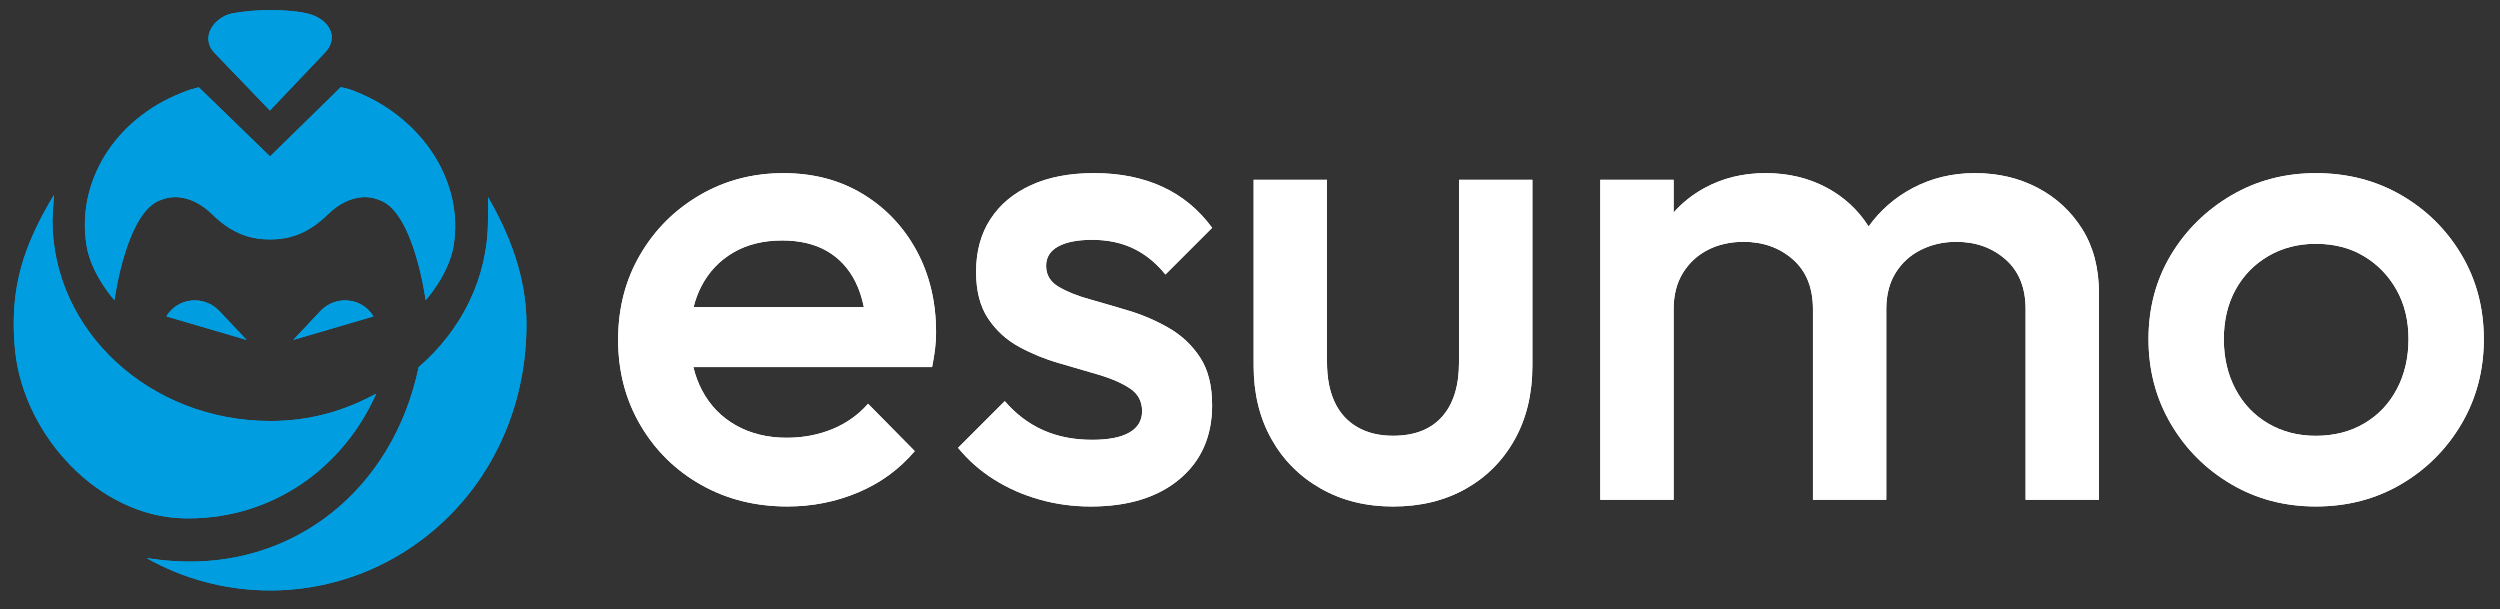 <?xml version="1.0" encoding="UTF-8"?>
<svg xmlns="http://www.w3.org/2000/svg" width="160" height="39" viewBox="0 0 160 39" fill="none">
  <rect x="0" y="0" width="160" height="39" fill="#333333" stroke="none"/>
  <path d="M17.274 7.072L13.725 3.382C12.773 2.375 13.729 1.098 14.825 0.867C16.163 0.585 18.393 0.562 19.676 0.865C21.047 1.187 21.749 2.387 20.784 3.382L17.274 7.072Z" fill="#009EE0"></path>
  <path d="M29.027 15.739C28.724 17.569 27.242 19.215 27.242 19.215C27.242 19.215 26.495 13.499 24.249 12.79C23.175 12.35 21.949 12.769 20.98 13.721C19.59 15.085 18.326 15.322 17.284 15.322C16.24 15.322 14.976 15.088 13.588 13.721C12.618 12.769 11.393 12.35 10.319 12.79C8.072 13.497 7.325 19.215 7.325 19.215C7.325 19.215 5.843 17.569 5.542 15.739C4.869 11.661 7.319 7.653 11.598 5.953C12.172 5.725 12.178 5.733 12.721 5.586L17.282 10.012L21.808 5.582C22.361 5.697 22.389 5.71 22.961 5.947C27.065 7.653 29.7 11.661 29.027 15.739Z" fill="#009EE0"></path>
  <path d="M15.779 21.754L10.646 20.248C11.376 19.035 13.065 18.871 14.047 19.915L15.779 21.754Z" fill="#009EE0"></path>
  <path d="M18.768 21.754L23.901 20.249C23.17 19.036 21.482 18.871 20.499 19.913L18.768 21.754Z" fill="#009EE0"></path>
  <path d="M33.693 20.733C33.693 30.607 26.124 37.787 17.293 37.787C14.414 37.787 11.713 37.034 9.375 35.712C9.941 35.802 10.515 35.868 11.096 35.906C18.747 36.423 25.135 31.39 26.796 23.494C29.525 21.148 31.231 17.802 31.231 14.088C31.231 13.909 31.24 12.794 31.231 12.617C32.623 15.002 33.693 17.774 33.693 20.733Z" fill="#009EE0"></path>
  <path d="M24.073 25.198C21.993 29.892 17.515 33.175 12.052 33.175C11.951 33.175 11.851 33.173 11.75 33.171C6.338 33.052 1.585 27.931 0.98 22.55C0.914 21.955 0.88 21.346 0.88 20.733C0.88 17.774 1.678 15.434 3.455 12.472C3.446 12.649 3.355 13.911 3.355 14.088C3.355 21.188 9.596 26.945 17.294 26.945C19.843 26.947 22.015 26.304 24.073 25.198Z" fill="#009EE0"></path>
  <path d="M55.196 12.404C53.731 11.522 52.044 11.082 50.14 11.082C48.177 11.082 46.392 11.552 44.785 12.489C43.177 13.429 41.904 14.701 40.967 16.307C40.027 17.915 39.56 19.728 39.56 21.748C39.56 23.767 40.036 25.587 40.988 27.209C41.94 28.83 43.234 30.105 44.87 31.027C46.505 31.952 48.348 32.413 50.396 32.413C51.989 32.413 53.496 32.114 54.918 31.516C56.34 30.918 57.549 30.039 58.544 28.871L55.557 25.841C54.931 26.552 54.171 27.092 53.274 27.462C52.377 27.831 51.404 28.017 50.351 28.017C49.128 28.017 48.047 27.754 47.108 27.227C46.168 26.701 45.444 25.954 44.932 24.987C44.686 24.526 44.503 24.026 44.374 23.494H59.652C59.738 23.067 59.802 22.676 59.844 22.322C59.887 21.968 59.908 21.617 59.908 21.276C59.908 19.313 59.488 17.565 58.651 16.027C57.812 14.494 56.659 13.286 55.196 12.404ZM44.891 18.312C45.374 17.387 46.057 16.67 46.939 16.157C47.821 15.645 48.858 15.389 50.054 15.389C51.192 15.389 52.151 15.617 52.935 16.072C53.716 16.527 54.321 17.182 54.748 18.034C54.987 18.513 55.164 19.053 55.288 19.655H44.389C44.507 19.175 44.676 18.726 44.891 18.312Z" fill="white"></path>
  <path d="M67.719 15.775C68.231 15.492 68.955 15.348 69.895 15.348C70.89 15.348 71.772 15.534 72.54 15.904C73.309 16.273 73.99 16.828 74.588 17.567L77.575 14.58C76.721 13.414 75.662 12.538 74.396 11.956C73.129 11.373 71.671 11.08 70.023 11.08C68.458 11.08 67.115 11.336 65.991 11.849C64.868 12.361 63.999 13.085 63.389 14.025C62.776 14.964 62.47 16.087 62.47 17.396C62.47 18.62 62.727 19.615 63.239 20.383C63.752 21.152 64.413 21.756 65.223 22.196C66.034 22.638 66.886 22.986 67.783 23.242C68.68 23.499 69.532 23.748 70.343 23.99C71.154 24.231 71.814 24.524 72.327 24.865C72.839 25.207 73.095 25.692 73.095 26.315C73.095 26.913 72.824 27.368 72.284 27.679C71.744 27.993 70.947 28.149 69.895 28.149C68.729 28.149 67.683 27.944 66.758 27.53C65.833 27.118 65.016 26.499 64.305 25.674L61.317 28.662C61.971 29.458 62.739 30.133 63.621 30.688C64.503 31.243 65.47 31.67 66.523 31.967C67.576 32.266 68.671 32.415 69.809 32.415C72.199 32.415 74.09 31.832 75.485 30.667C76.879 29.501 77.575 27.923 77.575 25.931C77.575 24.679 77.319 23.663 76.806 22.879C76.294 22.098 75.634 21.472 74.823 21.003C74.011 20.533 73.159 20.163 72.263 19.892C71.366 19.623 70.514 19.373 69.703 19.145C68.891 18.919 68.231 18.647 67.719 18.334C67.206 18.022 66.95 17.58 66.95 17.012C66.95 16.472 67.206 16.059 67.719 15.775Z" fill="white"></path>
  <path d="M93.377 23.197C93.377 24.705 93.014 25.864 92.288 26.676C91.562 27.487 90.518 27.89 89.151 27.89C88.269 27.89 87.509 27.705 86.869 27.335C86.228 26.966 85.745 26.432 85.419 25.736C85.092 25.04 84.928 24.194 84.928 23.197V11.507H80.234V23.411C80.234 25.174 80.61 26.731 81.366 28.083C82.12 29.434 83.172 30.493 84.524 31.262C85.876 32.031 87.417 32.415 89.153 32.415C90.917 32.415 92.467 32.037 93.804 31.283C95.141 30.53 96.187 29.477 96.941 28.125C97.694 26.774 98.072 25.202 98.072 23.411V11.507H93.379V23.197H93.377Z" fill="white"></path>
  <path d="M130.406 12.02C129.212 11.394 127.873 11.08 126.396 11.08C124.946 11.08 123.615 11.4 122.407 12.041C121.275 12.641 120.336 13.459 119.591 14.494C118.92 13.44 118.03 12.615 116.924 12.02C115.758 11.394 114.449 11.08 112.999 11.08C111.549 11.08 110.24 11.4 109.074 12.041C108.319 12.455 107.665 12.976 107.112 13.6V11.507H102.419V31.986H107.112V19.785C107.112 18.876 107.311 18.101 107.71 17.46C108.107 16.82 108.641 16.328 109.309 15.989C109.978 15.647 110.738 15.476 111.592 15.476C112.843 15.476 113.896 15.854 114.75 16.606C115.604 17.36 116.029 18.419 116.029 19.785V31.988H120.722V19.785C120.722 18.876 120.921 18.101 121.32 17.46C121.717 16.82 122.26 16.328 122.941 15.989C123.624 15.647 124.376 15.476 125.202 15.476C126.453 15.476 127.506 15.854 128.36 16.606C129.214 17.36 129.639 18.419 129.639 19.785V31.988H134.332V18.761C134.332 17.168 133.976 15.803 133.265 14.665C132.551 13.527 131.599 12.645 130.406 12.02Z" fill="white"></path>
  <path d="M157.536 16.307C156.583 14.701 155.296 13.427 153.675 12.489C152.054 11.55 150.233 11.082 148.213 11.082C146.221 11.082 144.417 11.558 142.794 12.511C141.173 13.465 139.886 14.738 138.933 16.328C137.981 17.921 137.505 19.713 137.505 21.705C137.505 23.697 137.981 25.501 138.933 27.124C139.886 28.745 141.173 30.032 142.794 30.985C144.415 31.939 146.221 32.413 148.213 32.413C150.233 32.413 152.052 31.937 153.675 30.985C155.296 30.032 156.583 28.745 157.536 27.124C158.488 25.503 158.964 23.697 158.964 21.705C158.964 19.715 158.488 17.915 157.536 16.307ZM153.397 24.906C152.9 25.845 152.204 26.578 151.307 27.103C150.41 27.63 149.379 27.893 148.213 27.893C147.075 27.893 146.059 27.63 145.162 27.103C144.265 26.578 143.569 25.845 143.071 24.906C142.574 23.966 142.324 22.901 142.324 21.705C142.324 20.511 142.572 19.459 143.071 18.547C143.569 17.637 144.265 16.92 145.162 16.392C146.059 15.867 147.075 15.602 148.213 15.602C149.379 15.602 150.404 15.865 151.286 16.392C152.168 16.92 152.864 17.637 153.376 18.547C153.889 19.456 154.145 20.509 154.145 21.705C154.143 22.898 153.895 23.966 153.397 24.906Z" fill="white"></path>
  <path d="M17.274 7.072L13.725 3.382C12.773 2.375 13.729 1.098 14.825 0.867C16.163 0.585 18.393 0.562 19.676 0.865C21.047 1.187 21.749 2.387 20.784 3.382L17.274 7.072Z" fill="#009EE0"></path>
  <path d="M29.027 15.739C28.724 17.569 27.242 19.215 27.242 19.215C27.242 19.215 26.495 13.499 24.249 12.79C23.175 12.35 21.949 12.769 20.98 13.721C19.59 15.085 18.326 15.322 17.284 15.322C16.24 15.322 14.976 15.088 13.588 13.721C12.618 12.769 11.393 12.35 10.319 12.79C8.072 13.497 7.325 19.215 7.325 19.215C7.325 19.215 5.843 17.569 5.542 15.739C4.869 11.661 7.319 7.653 11.598 5.953C12.172 5.725 12.178 5.733 12.721 5.586L17.282 10.012L21.808 5.582C22.361 5.697 22.389 5.71 22.961 5.947C27.065 7.653 29.7 11.661 29.027 15.739Z" fill="#009EE0"></path>
  <path d="M15.779 21.754L10.646 20.248C11.376 19.035 13.065 18.871 14.047 19.915L15.779 21.754Z" fill="#009EE0"></path>
  <path d="M18.768 21.754L23.901 20.249C23.17 19.036 21.482 18.871 20.499 19.913L18.768 21.754Z" fill="#009EE0"></path>
  <path d="M33.693 20.733C33.693 30.607 26.124 37.787 17.293 37.787C14.414 37.787 11.713 37.034 9.375 35.712C9.941 35.802 10.515 35.868 11.096 35.906C18.747 36.423 25.135 31.39 26.796 23.494C29.525 21.148 31.231 17.802 31.231 14.088C31.231 13.909 31.24 12.794 31.231 12.617C32.623 15.002 33.693 17.774 33.693 20.733Z" fill="#009EE0"></path>
  <path d="M24.073 25.198C21.993 29.892 17.515 33.175 12.052 33.175C11.951 33.175 11.851 33.173 11.75 33.171C6.338 33.052 1.585 27.931 0.98 22.55C0.914 21.955 0.88 21.346 0.88 20.733C0.88 17.774 1.678 15.434 3.455 12.472C3.446 12.649 3.355 13.911 3.355 14.088C3.355 21.188 9.596 26.945 17.294 26.945C19.843 26.947 22.015 26.304 24.073 25.198Z" fill="#009EE0"></path>
  <path d="M55.196 12.404C53.731 11.522 52.044 11.082 50.14 11.082C48.177 11.082 46.392 11.552 44.785 12.489C43.177 13.429 41.904 14.701 40.967 16.307C40.027 17.915 39.56 19.728 39.56 21.748C39.56 23.767 40.036 25.587 40.988 27.209C41.94 28.83 43.234 30.105 44.87 31.027C46.505 31.952 48.348 32.413 50.396 32.413C51.989 32.413 53.496 32.114 54.918 31.516C56.34 30.918 57.549 30.039 58.544 28.871L55.557 25.841C54.931 26.552 54.171 27.092 53.274 27.462C52.377 27.831 51.404 28.017 50.351 28.017C49.128 28.017 48.047 27.754 47.108 27.227C46.168 26.701 45.444 25.954 44.932 24.987C44.686 24.526 44.503 24.026 44.374 23.494H59.652C59.738 23.067 59.802 22.676 59.844 22.322C59.887 21.968 59.908 21.617 59.908 21.276C59.908 19.313 59.488 17.565 58.651 16.027C57.812 14.494 56.659 13.286 55.196 12.404ZM44.891 18.312C45.374 17.387 46.057 16.67 46.939 16.157C47.821 15.645 48.858 15.389 50.054 15.389C51.192 15.389 52.151 15.617 52.935 16.072C53.716 16.527 54.321 17.182 54.748 18.034C54.987 18.513 55.164 19.053 55.288 19.655H44.389C44.507 19.175 44.676 18.726 44.891 18.312Z" fill="white"></path>
  <path d="M67.719 15.775C68.231 15.492 68.955 15.348 69.895 15.348C70.89 15.348 71.772 15.534 72.54 15.904C73.309 16.273 73.99 16.828 74.588 17.567L77.575 14.58C76.721 13.414 75.662 12.538 74.396 11.956C73.129 11.373 71.671 11.08 70.023 11.08C68.458 11.08 67.115 11.336 65.991 11.849C64.868 12.361 63.999 13.085 63.389 14.025C62.776 14.964 62.47 16.087 62.47 17.396C62.47 18.62 62.727 19.615 63.239 20.383C63.752 21.152 64.413 21.756 65.223 22.196C66.034 22.638 66.886 22.986 67.783 23.242C68.68 23.499 69.532 23.748 70.343 23.99C71.154 24.231 71.814 24.524 72.327 24.865C72.839 25.207 73.095 25.692 73.095 26.315C73.095 26.913 72.824 27.368 72.284 27.679C71.744 27.993 70.947 28.149 69.895 28.149C68.729 28.149 67.683 27.944 66.758 27.53C65.833 27.118 65.016 26.499 64.305 25.674L61.317 28.662C61.971 29.458 62.739 30.133 63.621 30.688C64.503 31.243 65.47 31.67 66.523 31.967C67.576 32.266 68.671 32.415 69.809 32.415C72.199 32.415 74.09 31.832 75.485 30.667C76.879 29.501 77.575 27.923 77.575 25.931C77.575 24.679 77.319 23.663 76.806 22.879C76.294 22.098 75.634 21.472 74.823 21.003C74.011 20.533 73.159 20.163 72.263 19.892C71.366 19.623 70.514 19.373 69.703 19.145C68.891 18.919 68.231 18.647 67.719 18.334C67.206 18.022 66.95 17.58 66.95 17.012C66.95 16.472 67.206 16.059 67.719 15.775Z" fill="white"></path>
  <path d="M93.377 23.197C93.377 24.705 93.014 25.864 92.288 26.676C91.562 27.487 90.518 27.89 89.151 27.89C88.269 27.89 87.509 27.705 86.869 27.335C86.228 26.966 85.745 26.432 85.419 25.736C85.092 25.04 84.928 24.194 84.928 23.197V11.507H80.234V23.411C80.234 25.174 80.61 26.731 81.366 28.083C82.12 29.434 83.172 30.493 84.524 31.262C85.876 32.031 87.417 32.415 89.153 32.415C90.917 32.415 92.467 32.037 93.804 31.283C95.141 30.53 96.187 29.477 96.941 28.125C97.694 26.774 98.072 25.202 98.072 23.411V11.507H93.379V23.197H93.377Z" fill="white"></path>
  <path d="M130.406 12.02C129.212 11.394 127.873 11.08 126.396 11.08C124.946 11.08 123.615 11.4 122.407 12.041C121.275 12.641 120.336 13.459 119.591 14.494C118.92 13.44 118.03 12.615 116.924 12.02C115.758 11.394 114.449 11.08 112.999 11.08C111.549 11.08 110.24 11.4 109.074 12.041C108.319 12.455 107.665 12.976 107.112 13.6V11.507H102.419V31.986H107.112V19.785C107.112 18.876 107.311 18.101 107.71 17.46C108.107 16.82 108.641 16.328 109.309 15.989C109.978 15.647 110.738 15.476 111.592 15.476C112.843 15.476 113.896 15.854 114.75 16.606C115.604 17.36 116.029 18.419 116.029 19.785V31.988H120.722V19.785C120.722 18.876 120.921 18.101 121.32 17.46C121.717 16.82 122.26 16.328 122.941 15.989C123.624 15.647 124.376 15.476 125.202 15.476C126.453 15.476 127.506 15.854 128.36 16.606C129.214 17.36 129.639 18.419 129.639 19.785V31.988H134.332V18.761C134.332 17.168 133.976 15.803 133.265 14.665C132.551 13.527 131.599 12.645 130.406 12.02Z" fill="white"></path>
  <path d="M157.536 16.307C156.583 14.701 155.296 13.427 153.675 12.489C152.054 11.55 150.233 11.082 148.213 11.082C146.221 11.082 144.417 11.558 142.794 12.511C141.173 13.465 139.886 14.738 138.933 16.328C137.981 17.921 137.505 19.713 137.505 21.705C137.505 23.697 137.981 25.501 138.933 27.124C139.886 28.745 141.173 30.032 142.794 30.985C144.415 31.939 146.221 32.413 148.213 32.413C150.233 32.413 152.052 31.937 153.675 30.985C155.296 30.032 156.583 28.745 157.536 27.124C158.488 25.503 158.964 23.697 158.964 21.705C158.964 19.715 158.488 17.915 157.536 16.307ZM153.397 24.906C152.9 25.845 152.204 26.578 151.307 27.103C150.41 27.63 149.379 27.893 148.213 27.893C147.075 27.893 146.059 27.63 145.162 27.103C144.265 26.578 143.569 25.845 143.071 24.906C142.574 23.966 142.324 22.901 142.324 21.705C142.324 20.511 142.572 19.459 143.071 18.547C143.569 17.637 144.265 16.92 145.162 16.392C146.059 15.867 147.075 15.602 148.213 15.602C149.379 15.602 150.404 15.865 151.286 16.392C152.168 16.92 152.864 17.637 153.376 18.547C153.889 19.456 154.145 20.509 154.145 21.705C154.143 22.898 153.895 23.966 153.397 24.906Z" fill="white"></path>
</svg>
